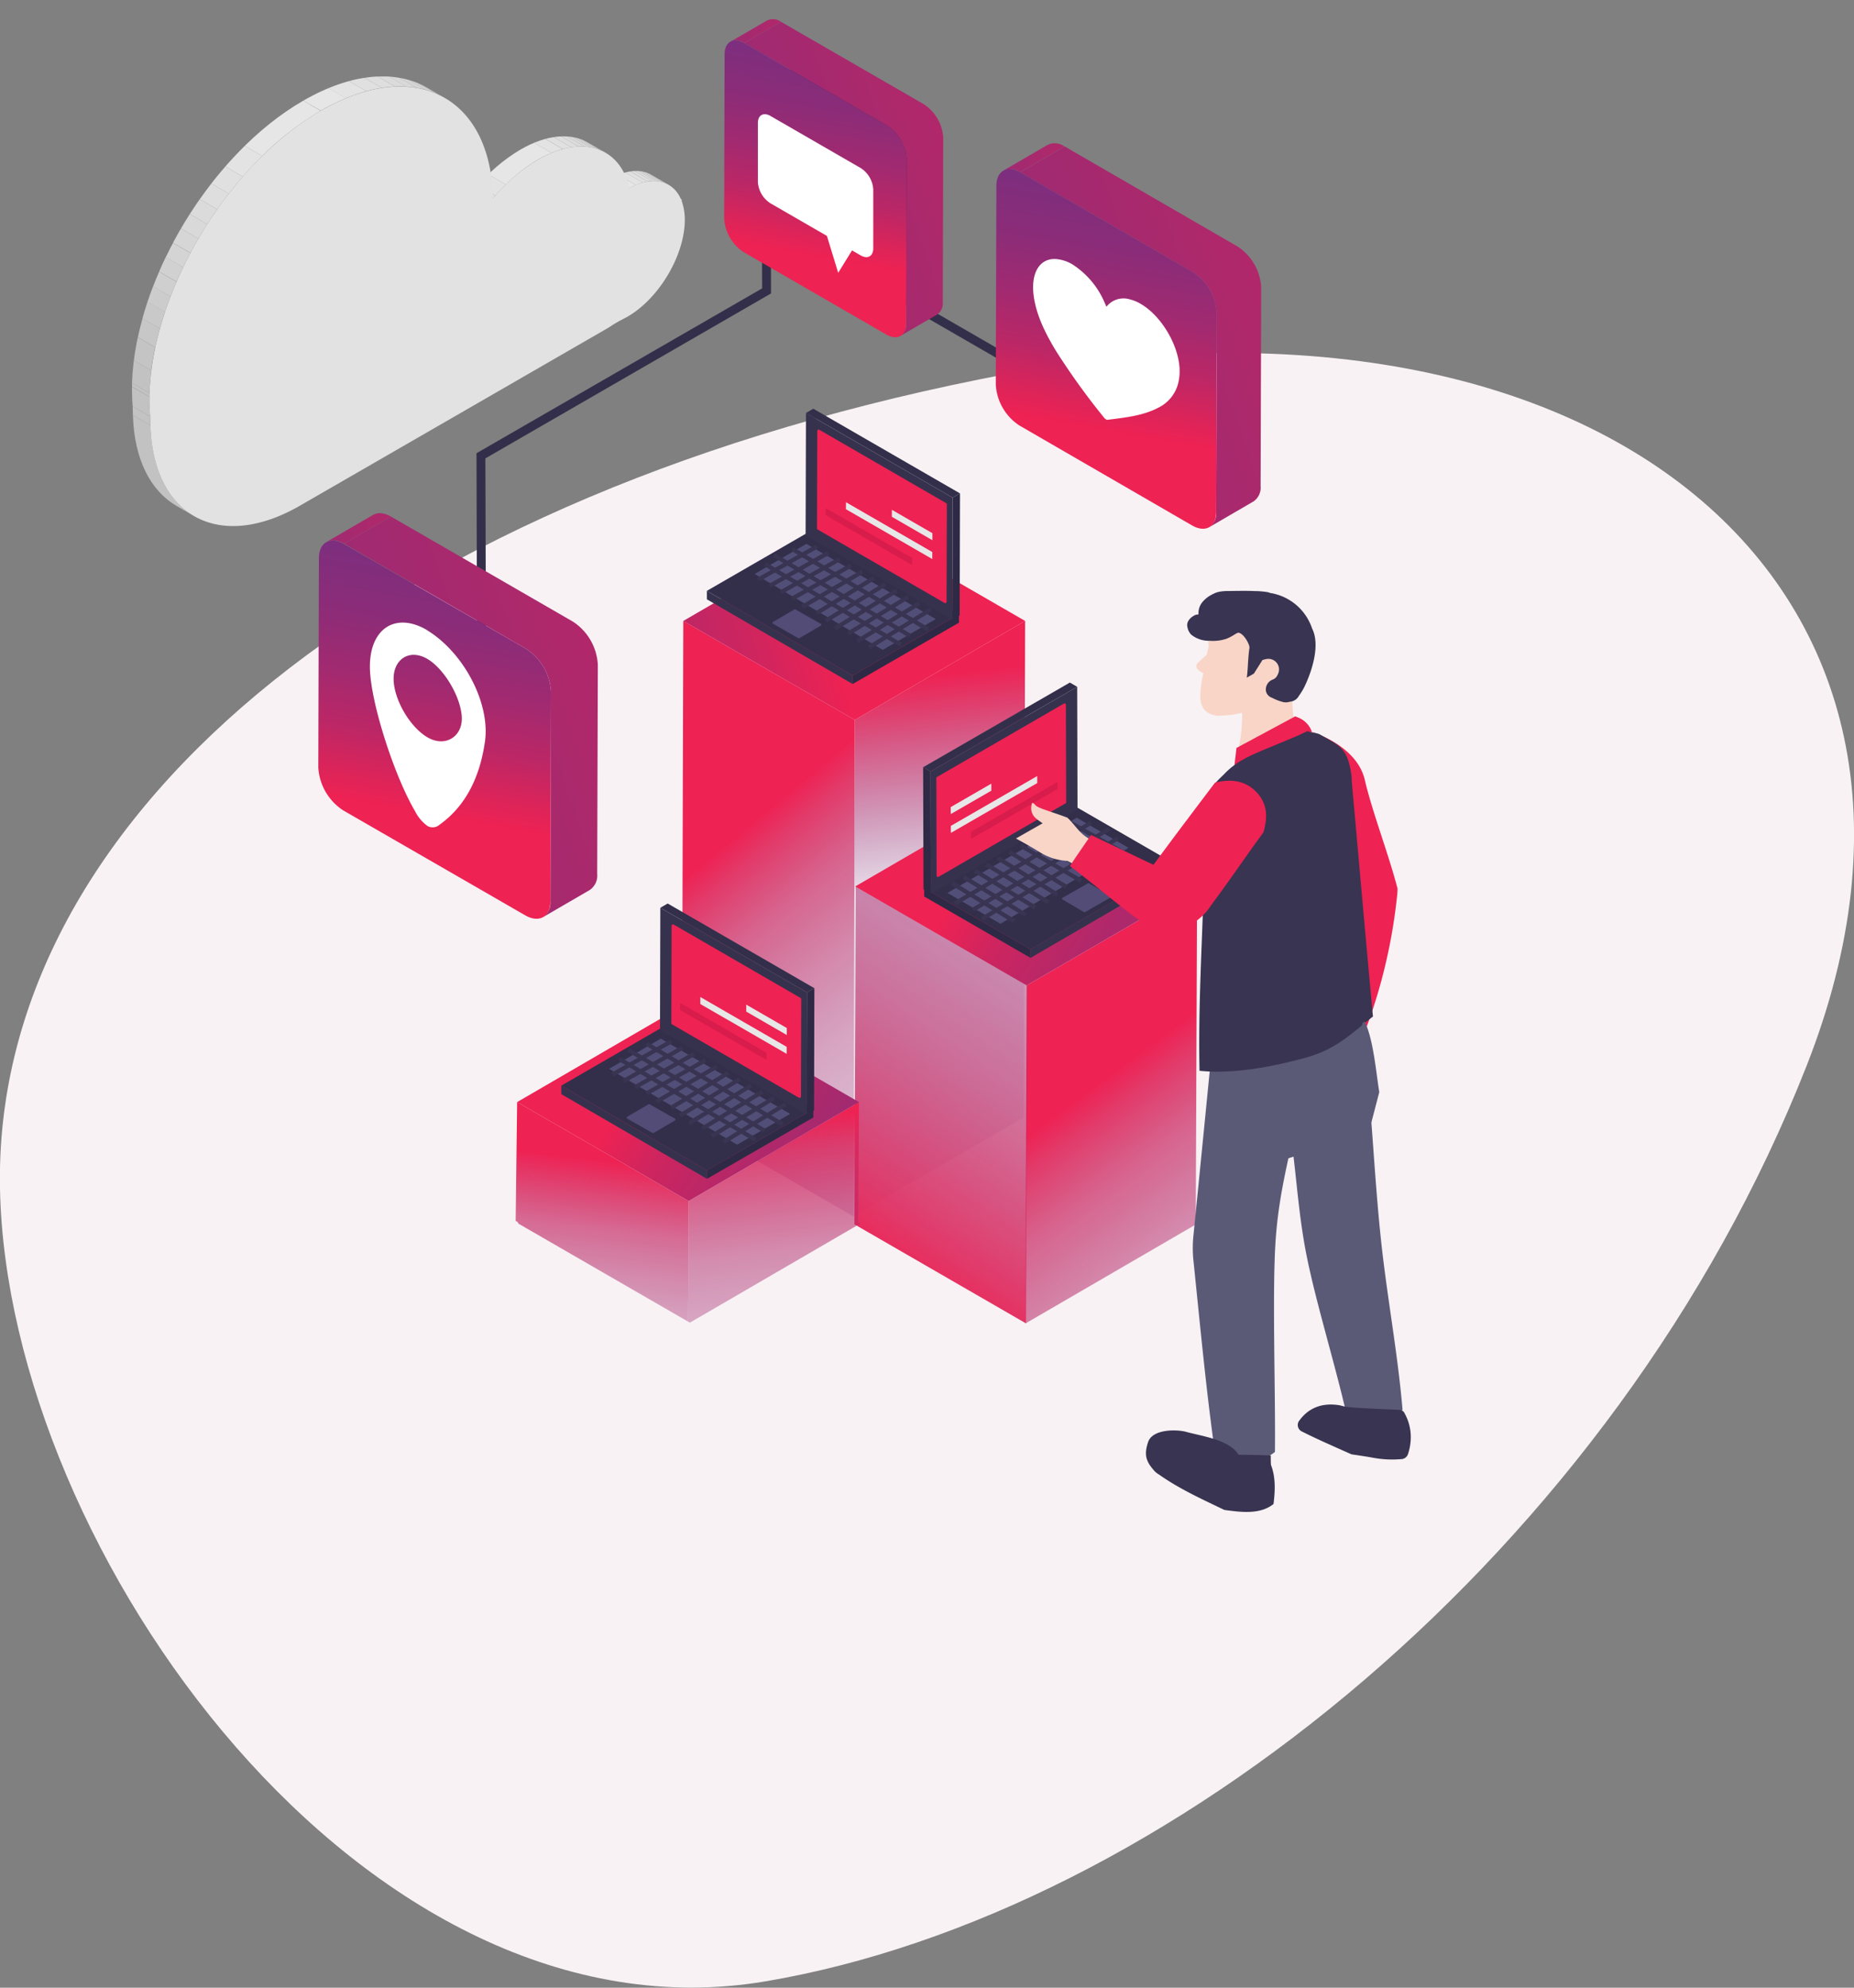 <svg xmlns="http://www.w3.org/2000/svg" xmlns:xlink="http://www.w3.org/1999/xlink" viewBox="0 0 443.73 475.79"><rect x="0" y="0" width="443.73" height="475.79" fill="#808080" stroke="none"/><defs><style>.cls-1,.cls-22{fill:none;}.cls-2{isolation:isolate;}.cls-3{fill:#f8f2f4;}.cls-4{fill:url(#linear-gradient);}.cls-5{fill:url(#linear-gradient-2);}.cls-6{fill:url(#linear-gradient-3);}.cls-12,.cls-7{mix-blend-mode:screen;}.cls-11,.cls-14,.cls-8,.cls-9{mix-blend-mode:hard-light;}.cls-8{fill:url(#linear-gradient-4);}.cls-9{fill:url(#linear-gradient-5);}.cls-10{fill:url(#linear-gradient-6);}.cls-11{fill:url(#linear-gradient-7);}.cls-12{fill:url(#linear-gradient-8);}.cls-13{fill:url(#linear-gradient-9);}.cls-15{fill:url(#linear-gradient-10);}.cls-16{fill:#36324e;}.cls-17{fill:#2e2a45;}.cls-18{fill:#332f4a;}.cls-19{fill:#514e78;}.cls-20{fill:#524c76;}.cls-21{fill:#ee2253;}.cls-22{stroke:#383451;stroke-miterlimit:10;}.cls-23{fill:#e7e7e7;}.cls-24{fill:#d81c4b;}.cls-25{clip-path:url(#clip-path);}.cls-26{clip-path:url(#clip-path-2);}.cls-27{fill:#e6e6e6;}.cls-28{fill:#e3e3e3;}.cls-29{fill:#e0e0e0;}.cls-30{fill:#dedede;}.cls-31{fill:#dbdbdb;}.cls-32{fill:#d9d9d9;}.cls-33{fill:#d6d6d6;}.cls-34{fill:#d4d4d4;}.cls-35{fill:#d1d1d1;}.cls-36{fill:#cfcfcf;}.cls-37{clip-path:url(#clip-path-3);}.cls-38{clip-path:url(#clip-path-4);}.cls-39{fill:#c2c2c2;}.cls-40{fill:#c3c3c3;}.cls-41{clip-path:url(#clip-path-5);}.cls-42{clip-path:url(#clip-path-6);}.cls-43{fill:#e2e2e2;}.cls-44{clip-path:url(#clip-path-7);}.cls-45{fill:#c4c4c4;}.cls-46{fill:#c7c7c7;}.cls-47{fill:#c9c9c9;}.cls-48{fill:#ccc;}.cls-49{clip-path:url(#clip-path-8);}.cls-50{fill:url(#linear-gradient-11);}.cls-51{fill:url(#linear-gradient-12);}.cls-52{fill:url(#linear-gradient-13);}.cls-53{fill:#fff;}.cls-54{fill:url(#linear-gradient-14);}.cls-55{fill:url(#linear-gradient-15);}.cls-56{fill:url(#linear-gradient-16);}.cls-57{fill:url(#linear-gradient-17);}.cls-58{fill:url(#linear-gradient-18);}.cls-59{fill:url(#linear-gradient-19);}.cls-60{fill:#5a5a77;}.cls-61{fill:#383451;}.cls-62{fill:#f8d5c7;}</style><linearGradient id="linear-gradient" x1="218.47" y1="161.64" x2="223.98" y2="212.33" gradientUnits="userSpaceOnUse"><stop offset="0.01" stop-color="#ee2253"/><stop offset="0.18" stop-color="#db245a" stop-opacity="0.86"/><stop offset="0.57" stop-color="#ab296c" stop-opacity="0.51"/><stop offset="1" stop-color="#722f82" stop-opacity="0.1"/></linearGradient><linearGradient id="linear-gradient-2" x1="124.16" y1="148.1" x2="336.83" y2="403.74" gradientUnits="userSpaceOnUse"><stop offset="0.22" stop-color="#ee2253"/><stop offset="0.24" stop-color="#e02358" stop-opacity="0.89"/><stop offset="0.28" stop-color="#c92661" stop-opacity="0.7"/><stop offset="0.33" stop-color="#b42869" stop-opacity="0.53"/><stop offset="0.38" stop-color="#a22a70" stop-opacity="0.39"/><stop offset="0.44" stop-color="#932c75" stop-opacity="0.27"/><stop offset="0.5" stop-color="#872d7a" stop-opacity="0.17"/><stop offset="0.57" stop-color="#7e2e7e" stop-opacity="0.09"/><stop offset="0.65" stop-color="#772e80" stop-opacity="0.04"/><stop offset="0.76" stop-color="#732f82" stop-opacity="0.01"/><stop offset="1" stop-color="#722f82" stop-opacity="0"/></linearGradient><linearGradient id="linear-gradient-3" x1="275.27" y1="126.8" x2="-76.8" y2="235.34" gradientUnits="userSpaceOnUse"><stop offset="0.22" stop-color="#ee2253"/><stop offset="0.27" stop-color="#ce255f"/><stop offset="0.34" stop-color="#b2286a"/><stop offset="0.41" stop-color="#9a2b73"/><stop offset="0.49" stop-color="#882d7a"/><stop offset="0.59" stop-color="#7b2e7e"/><stop offset="0.72" stop-color="#742f81"/><stop offset="1" stop-color="#722f82"/></linearGradient><linearGradient id="linear-gradient-4" x1="216.82" y1="197.95" x2="423.74" y2="478.19" gradientUnits="userSpaceOnUse"><stop offset="0.22" stop-color="#ee2253"/><stop offset="0.24" stop-color="#e02358" stop-opacity="0.89"/><stop offset="0.28" stop-color="#c92661" stop-opacity="0.7"/><stop offset="0.33" stop-color="#b42869" stop-opacity="0.53"/><stop offset="0.38" stop-color="#a22a70" stop-opacity="0.39"/><stop offset="0.44" stop-color="#932c75" stop-opacity="0.27"/><stop offset="0.5" stop-color="#872d7a" stop-opacity="0.17"/><stop offset="0.56" stop-color="#7e2e7e" stop-opacity="0.09"/><stop offset="0.65" stop-color="#772e80" stop-opacity="0.04"/><stop offset="0.75" stop-color="#732f82" stop-opacity="0.01"/><stop offset="0.99" stop-color="#722f82" stop-opacity="0"/></linearGradient><linearGradient id="linear-gradient-5" x1="138.9" y1="389.7" x2="304.72" y2="148.99" gradientUnits="userSpaceOnUse"><stop offset="0.38" stop-color="#ee2253"/><stop offset="0.44" stop-color="#da245b" stop-opacity="0.86"/><stop offset="0.55" stop-color="#bb2766" stop-opacity="0.63"/><stop offset="0.66" stop-color="#a12a70" stop-opacity="0.44"/><stop offset="0.76" stop-color="#8c2c78" stop-opacity="0.29"/><stop offset="0.85" stop-color="#7e2e7d" stop-opacity="0.19"/><stop offset="0.94" stop-color="#752f81" stop-opacity="0.12"/><stop offset="1" stop-color="#722f82" stop-opacity="0.1"/></linearGradient><linearGradient id="linear-gradient-6" x1="183.69" y1="172.72" x2="416.2" y2="320.93" xlink:href="#linear-gradient-3"/><linearGradient id="linear-gradient-7" x1="165.71" y1="131.2" x2="213.64" y2="523.76" gradientUnits="userSpaceOnUse"><stop offset="0.35" stop-color="#ee2253"/><stop offset="0.37" stop-color="#d9245b" stop-opacity="0.83"/><stop offset="0.4" stop-color="#c42663" stop-opacity="0.66"/><stop offset="0.43" stop-color="#b0286a" stop-opacity="0.5"/><stop offset="0.47" stop-color="#9f2a71" stop-opacity="0.36"/><stop offset="0.51" stop-color="#912c76" stop-opacity="0.25"/><stop offset="0.55" stop-color="#852d7b" stop-opacity="0.16"/><stop offset="0.6" stop-color="#7d2e7e" stop-opacity="0.09"/><stop offset="0.67" stop-color="#772f80" stop-opacity="0.04"/><stop offset="0.75" stop-color="#732f82" stop-opacity="0.01"/><stop offset="1" stop-color="#722f82" stop-opacity="0"/></linearGradient><linearGradient id="linear-gradient-8" x1="151.86" y1="222.49" x2="120.45" y2="499.35" gradientUnits="userSpaceOnUse"><stop offset="0.2" stop-color="#ee2253"/><stop offset="0.23" stop-color="#d9245b" stop-opacity="0.83"/><stop offset="0.26" stop-color="#c42663" stop-opacity="0.66"/><stop offset="0.3" stop-color="#b0286a" stop-opacity="0.5"/><stop offset="0.34" stop-color="#9f2a71" stop-opacity="0.36"/><stop offset="0.39" stop-color="#912c76" stop-opacity="0.25"/><stop offset="0.45" stop-color="#852d7b" stop-opacity="0.16"/><stop offset="0.51" stop-color="#7d2e7e" stop-opacity="0.09"/><stop offset="0.59" stop-color="#772f80" stop-opacity="0.04"/><stop offset="0.7" stop-color="#732f82" stop-opacity="0.01"/><stop offset="1" stop-color="#722f82" stop-opacity="0"/></linearGradient><linearGradient id="linear-gradient-9" x1="102.76" y1="224.33" x2="335.27" y2="372.54" xlink:href="#linear-gradient-3"/><linearGradient id="linear-gradient-10" x1="205" y1="292.62" x2="206.92" y2="293.85" xlink:href="#linear-gradient-3"/><clipPath id="clip-path"><polygon class="cls-1" points="114.31 204.89 113.95 77.77 184.44 37.07 184.8 164.19 114.31 204.89"/></clipPath><clipPath id="clip-path-2"><path class="cls-1" d="M155.88,41.84l4.18,2.42c-2.39-1.38-5.71-1.24-9.4.74l-4.18-2.43C150.17,40.59,153.49,40.45,155.88,41.84Z"/></clipPath><clipPath id="clip-path-3"><path class="cls-1" d="M140.77,34.13,145,36.56c-4.09-2.37-9.84-2-16.19,1.66A41.44,41.44,0,0,0,118,47.48l-4.18-2.42a41.23,41.23,0,0,1,10.75-9.26C130.94,32.12,136.68,31.76,140.77,34.13Z"/></clipPath><clipPath id="clip-path-4"><path class="cls-1" d="M46.41,123.51l-4.18-2.43c-6.17-3.59-10.1-11.06-10.42-21.7L36,101.81C36.31,112.45,40.23,119.92,46.41,123.51Z"/></clipPath><clipPath id="clip-path-5"><path class="cls-1" d="M102.32,21l4.18,2.43c-7.51-4.36-18-3.69-29.73,3.05L72.6,24.09C84.27,17.35,94.81,16.68,102.32,21Z"/></clipPath><clipPath id="clip-path-6"><path class="cls-1" d="M35.93,99.72l-4.18-2.43c-.09-1.2-.15-2.42-.16-3.7,0-.34,0-.69,0-1L35.79,95c0,.35,0,.7,0,1C35.77,97.3,35.84,98.52,35.93,99.72Z"/></clipPath><clipPath id="clip-path-7"><path class="cls-1" d="M35.77,94.11l-4.18-2.43c.87-24.92,18.86-54.8,41-67.59l4.17,2.43C54.63,39.31,36.64,69.18,35.77,94.11Z"/></clipPath><clipPath id="clip-path-8"><polygon class="cls-1" points="189.18 57.22 189.29 16.58 262.42 58.8 262.31 99.44 189.18 57.22"/></clipPath><linearGradient id="linear-gradient-11" x1="260.06" y1="-20.09" x2="61.94" y2="49.15" gradientUnits="userSpaceOnUse"><stop offset="0.2" stop-color="#ee2253"/><stop offset="0.25" stop-color="#db245a"/><stop offset="0.33" stop-color="#bb2766"/><stop offset="0.43" stop-color="#a02a71"/><stop offset="0.53" stop-color="#8c2c78"/><stop offset="0.64" stop-color="#7d2e7e"/><stop offset="0.78" stop-color="#752f81"/><stop offset="1" stop-color="#722f82"/></linearGradient><linearGradient id="linear-gradient-12" x1="439.12" y1="-40.33" x2="-137.33" y2="161.13" xlink:href="#linear-gradient-11"/><linearGradient id="linear-gradient-13" x1="188.56" y1="81.74" x2="207.4" y2="-22.84" xlink:href="#linear-gradient-11"/><linearGradient id="linear-gradient-14" x1="343.41" y1="4.39" x2="103.38" y2="88.28" xlink:href="#linear-gradient-11"/><linearGradient id="linear-gradient-15" x1="560.34" y1="-20.13" x2="-138.04" y2="223.94" xlink:href="#linear-gradient-11"/><linearGradient id="linear-gradient-16" x1="256.78" y1="127.76" x2="279.61" y2="1.06" xlink:href="#linear-gradient-11"/><linearGradient id="linear-gradient-17" x1="186.82" y1="91.37" x2="-65.8" y2="179.66" xlink:href="#linear-gradient-11"/><linearGradient id="linear-gradient-18" x1="415.13" y1="65.56" x2="-319.88" y2="322.44" xlink:href="#linear-gradient-11"/><linearGradient id="linear-gradient-19" x1="95.65" y1="221.21" x2="119.68" y2="87.87" xlink:href="#linear-gradient-11"/></defs><g class="cls-2"><g id="Layer_11" data-name="Layer 11"><path class="cls-3" d="M432.33,255.26c-45.62,115.8-153.44,202.8-249.09,219S1.76,371.56,0,284.6,87.48,120.46,234.47,90.8,478,139.47,432.33,255.26Z"/><g class="cls-2"><polygon class="cls-4" points="245.35 148.63 245.02 267.46 204.25 291.16 204.58 172.33 245.35 148.63"/><polygon class="cls-5" points="204.58 172.33 204.25 291.16 163.2 267.46 163.54 148.63 204.58 172.33"/><polygon class="cls-6" points="245.35 148.63 204.58 172.33 163.54 148.63 204.31 124.94 245.35 148.63"/></g><g class="cls-2"><g class="cls-7"><polygon class="cls-8" points="286.51 212.18 286.18 293.11 245.4 316.81 245.74 235.88 286.51 212.18"/></g><g class="cls-7"><polygon class="cls-9" points="245.88 235.83 245.54 316.76 204.5 293.06 204.83 212.13 245.88 235.83"/></g><polygon class="cls-10" points="286.51 212.18 245.74 235.88 204.69 212.18 245.47 188.49 286.51 212.18"/></g><g class="cls-2"><g class="cls-7"><polygon class="cls-11" points="205.59 263.8 205.39 292.6 205.39 293.18 165.12 316.59 164.62 316.31 164.76 307.14 164.82 287.49 205.59 263.8"/></g><polygon class="cls-12" points="164.82 287.49 164.76 307.14 164.62 316.31 124.07 292.89 123.92 292.53 123.42 292.24 123.77 263.8 164.82 287.49"/><polygon class="cls-13" points="205.59 263.8 164.82 287.49 123.77 263.8 164.53 240.1 205.59 263.8"/></g><g class="cls-14"><g class="cls-2"><polygon class="cls-15" points="205.89 292.89 205.39 293.18 205.39 292.6 205.89 292.89"/></g></g><g class="cls-2"><polygon class="cls-16" points="281.53 206.98 281.52 209.01 246.64 229.28 246.64 227.25 281.53 206.98"/><polygon class="cls-17" points="246.64 227.25 246.64 229.28 221.19 214.59 221.19 212.56 246.64 227.25"/><polygon class="cls-18" points="281.53 206.98 246.64 227.25 221.19 212.56 256.08 192.29 281.53 206.98"/></g><g class="cls-2"><polygon class="cls-19" points="270.08 202.94 239.44 221.12 226.75 213.73 257.71 195.74 270.08 202.94"/></g><g class="cls-2"><path class="cls-20" d="M265.75,214.86l-6.06,3.46a.28.28,0,0,1-.25,0l-5.13-3a.25.25,0,0,1,0-.43l6.07-3.45a.28.28,0,0,1,.25,0l5.12,3A.25.25,0,0,1,265.75,214.86Z"/></g><g class="cls-2"><polygon class="cls-17" points="222.78 213.91 221.03 212.89 220.94 183.65 222.7 184.67 222.78 213.91"/><polygon class="cls-18" points="222.7 184.67 220.94 183.65 256.06 163.38 257.81 164.4 222.7 184.67"/><polygon class="cls-16" points="257.81 164.4 257.89 193.64 222.78 213.91 222.7 184.67 257.81 164.4"/></g><g class="cls-2"><path class="cls-21" d="M255.11,168.71l.07,23.31a.31.31,0,0,1-.17.28l-30.36,17.57a.33.33,0,0,1-.49-.29l-.07-23.3a.32.32,0,0,1,.17-.29l30.36-17.57A.33.33,0,0,1,255.11,168.71Z"/></g><line class="cls-22" x1="227.89" y1="211.42" x2="242.75" y2="220.53"/><line class="cls-22" x1="230.62" y1="209.91" x2="245.5" y2="219.04"/><line class="cls-22" x1="233.35" y1="208.41" x2="247.71" y2="217.21"/><line class="cls-22" x1="236.08" y1="206.91" x2="250.92" y2="216.01"/><line class="cls-22" x1="238.82" y1="205.4" x2="253.09" y2="214.15"/><line class="cls-22" x1="241.55" y1="203.9" x2="255.21" y2="212.28"/><line class="cls-22" x1="244.28" y1="202.4" x2="258.73" y2="210.83"/><line class="cls-22" x1="247.01" y1="200.89" x2="261.1" y2="208.84"/><line class="cls-22" x1="249.75" y1="199.39" x2="263.83" y2="207.34"/><line class="cls-22" x1="252.48" y1="197.89" x2="266.56" y2="205.83"/><line class="cls-22" x1="255.21" y1="196.38" x2="269.29" y2="204.33"/><line class="cls-22" x1="228.55" y1="216.27" x2="261.1" y2="196.95"/><line class="cls-22" x1="232.9" y1="217.74" x2="265.45" y2="198.43"/><line class="cls-22" x1="235.08" y1="219.91" x2="267.63" y2="200.6"/><polygon class="cls-23" points="248.24 185.76 248.25 187.44 242.87 190.54 240.8 191.74 227.58 199.37 227.57 197.69 248.24 185.76"/><polygon class="cls-24" points="253.08 187.19 253.09 188.87 247.71 191.97 245.64 193.16 232.42 200.8 232.41 199.12 253.08 187.19"/><polygon class="cls-23" points="237.25 187.58 237.26 189.26 227.55 194.86 227.54 193.19 237.25 187.58"/><g class="cls-2"><polygon class="cls-16" points="134.33 259.87 134.34 261.9 169.22 282.17 169.22 280.14 134.33 259.87"/><polygon class="cls-17" points="169.22 280.14 169.22 282.17 194.67 267.48 194.66 265.45 169.22 280.14"/><polygon class="cls-18" points="134.33 259.87 169.22 280.14 194.66 265.45 159.78 245.17 134.33 259.87"/></g><g class="cls-2"><polygon class="cls-19" points="145.78 255.83 176.42 274 189.11 266.62 158.15 248.62 145.78 255.83"/></g><g class="cls-2"><path class="cls-20" d="M150.1,267.75l6.07,3.45a.23.23,0,0,0,.25,0l5.12-3a.25.25,0,0,0,0-.44l-6.08-3.44a.23.23,0,0,0-.25,0l-5.11,3A.26.26,0,0,0,150.1,267.75Z"/></g><g class="cls-2"><polygon class="cls-17" points="193.07 266.8 194.83 265.78 194.91 236.54 193.16 237.56 193.07 266.8"/><polygon class="cls-18" points="193.16 237.56 194.91 236.54 159.8 216.27 158.04 217.29 193.16 237.56"/><polygon class="cls-16" points="158.04 217.29 157.96 246.53 193.07 266.8 193.16 237.56 158.04 217.29"/></g><g class="cls-2"><path class="cls-21" d="M160.74,221.6l-.06,23.3a.34.34,0,0,0,.16.29l30.36,17.56a.33.33,0,0,0,.5-.28l.07-23.31a.34.34,0,0,0-.17-.29l-30.36-17.56A.33.33,0,0,0,160.74,221.6Z"/></g><line class="cls-22" x1="187.97" y1="264.3" x2="173.11" y2="273.42"/><line class="cls-22" x1="185.24" y1="262.8" x2="170.36" y2="271.92"/><line class="cls-22" x1="182.51" y1="261.3" x2="168.15" y2="270.1"/><line class="cls-22" x1="179.77" y1="259.79" x2="164.93" y2="268.89"/><line class="cls-22" x1="177.04" y1="258.29" x2="162.77" y2="267.04"/><line class="cls-22" x1="174.31" y1="256.79" x2="160.65" y2="265.16"/><line class="cls-22" x1="171.58" y1="255.28" x2="157.12" y2="263.71"/><line class="cls-22" x1="168.84" y1="253.78" x2="154.76" y2="261.72"/><line class="cls-22" x1="166.11" y1="252.27" x2="152.03" y2="260.22"/><line class="cls-22" x1="163.38" y1="250.77" x2="149.3" y2="258.72"/><line class="cls-22" x1="160.65" y1="249.27" x2="146.56" y2="257.21"/><line class="cls-22" x1="187.31" y1="269.15" x2="154.76" y2="249.84"/><line class="cls-22" x1="182.96" y1="270.63" x2="150.41" y2="251.32"/><line class="cls-22" x1="180.78" y1="272.8" x2="148.23" y2="253.48"/><polygon class="cls-23" points="167.62 238.65 167.61 240.33 172.98 243.43 175.06 244.62 188.28 252.26 188.28 250.58 167.62 238.65"/><polygon class="cls-24" points="162.78 240.07 162.77 241.75 168.14 244.85 170.22 246.05 183.44 253.69 183.44 252.01 162.78 240.07"/><polygon class="cls-23" points="178.6 240.47 178.6 242.14 188.31 247.75 188.31 246.07 178.6 240.47"/><g class="cls-2"><polygon class="cls-16" points="169.18 141.43 169.19 143.46 204.07 163.73 204.07 161.7 169.18 141.43"/><polygon class="cls-17" points="204.07 161.7 204.07 163.73 229.52 149.04 229.51 147.01 204.07 161.7"/><polygon class="cls-18" points="169.18 141.43 204.07 161.7 229.51 147.01 194.63 126.73 169.18 141.43"/></g><g class="cls-2"><polygon class="cls-19" points="180.63 137.39 211.27 155.56 223.96 148.18 193 130.18 180.63 137.39"/></g><g class="cls-2"><path class="cls-20" d="M185,149.31l6.07,3.45a.23.23,0,0,0,.25,0l5.12-3a.25.25,0,0,0,0-.44l-6.07-3.44a.23.23,0,0,0-.25,0l-5.12,3A.26.26,0,0,0,185,149.31Z"/></g><g class="cls-2"><polygon class="cls-17" points="227.93 148.36 229.68 147.34 229.76 118.1 228.01 119.12 227.93 148.36"/><polygon class="cls-18" points="228.01 119.12 229.76 118.1 194.65 97.83 192.9 98.85 228.01 119.12"/><polygon class="cls-16" points="192.9 98.85 192.81 128.09 227.93 148.36 228.01 119.12 192.9 98.85"/></g><g class="cls-2"><path class="cls-21" d="M195.6,103.16l-.07,23.3a.34.34,0,0,0,.16.29l30.37,17.57a.33.33,0,0,0,.49-.29l.07-23.31a.32.32,0,0,0-.17-.29l-30.36-17.56A.33.33,0,0,0,195.6,103.16Z"/></g><line class="cls-22" x1="222.82" y1="145.86" x2="207.96" y2="154.98"/><line class="cls-22" x1="220.09" y1="144.36" x2="205.21" y2="153.48"/><line class="cls-22" x1="217.36" y1="142.86" x2="203" y2="151.66"/><line class="cls-22" x1="214.63" y1="141.35" x2="199.79" y2="150.45"/><line class="cls-22" x1="211.89" y1="139.85" x2="197.62" y2="148.6"/><line class="cls-22" x1="209.16" y1="138.35" x2="195.5" y2="146.72"/><line class="cls-22" x1="206.43" y1="136.84" x2="191.97" y2="145.27"/><line class="cls-22" x1="203.7" y1="135.34" x2="189.61" y2="143.28"/><line class="cls-22" x1="200.96" y1="133.83" x2="186.88" y2="141.78"/><line class="cls-22" x1="198.23" y1="132.33" x2="184.15" y2="140.28"/><line class="cls-22" x1="195.5" y1="130.83" x2="181.42" y2="138.77"/><line class="cls-22" x1="222.16" y1="150.71" x2="189.61" y2="131.4"/><line class="cls-22" x1="217.81" y1="152.19" x2="185.26" y2="132.88"/><line class="cls-22" x1="215.63" y1="154.36" x2="183.08" y2="135.04"/><polygon class="cls-23" points="202.47 120.21 202.46 121.89 207.84 124.99 209.91 126.18 223.13 133.82 223.14 132.14 202.47 120.21"/><polygon class="cls-24" points="197.63 121.63 197.62 123.31 203 126.42 205.07 127.61 218.29 135.25 218.3 133.57 197.63 121.63"/><polygon class="cls-23" points="213.46 122.03 213.45 123.7 223.16 129.31 223.16 127.63 213.46 122.03"/><g class="cls-2"><g class="cls-25"><polyline class="cls-18" points="184.44 37.07 182.31 38.3 182.4 69.03 114.04 108.49 114.31 204.89 116.44 203.67 116.17 109.72 184.54 70.24 184.44 37.07"/></g></g><g class="cls-2"><g class="cls-2"><g class="cls-26"><g class="cls-2"><path class="cls-27" d="M150.66,45l-4.18-2.43c.51-.27,1-.51,1.5-.71l4.18,2.43c-.49.2-1,.44-1.5.71"/><path class="cls-28" d="M152.16,44.29,148,41.86a14.71,14.71,0,0,1,1.65-.57l4.18,2.43a14.71,14.71,0,0,0-1.65.57"/><path class="cls-29" d="M153.81,43.72l-4.18-2.43a11.77,11.77,0,0,1,1.23-.26L155,43.46a11.77,11.77,0,0,0-1.23.26"/><path class="cls-30" d="M155,43.46,150.86,41a9.37,9.37,0,0,1,1-.1l4.18,2.43a9.37,9.37,0,0,0-1,.1"/><path class="cls-31" d="M156.08,43.36l-4.18-2.43a6.87,6.87,0,0,1,.91,0L157,43.36c-.3,0-.6,0-.91,0"/><path class="cls-32" d="M157,43.36l-4.18-2.42a7.27,7.27,0,0,1,.83.09l4.18,2.43a7.53,7.53,0,0,0-.83-.1"/><path class="cls-33" d="M157.82,43.46,153.64,41c.26,0,.52.11.77.18l4.18,2.43c-.25-.07-.51-.13-.77-.18"/><path class="cls-34" d="M158.59,43.64l-4.18-2.43a7.61,7.61,0,0,1,.72.25l4.18,2.43a6.84,6.84,0,0,0-.72-.25"/><path class="cls-35" d="M159.31,43.89l-4.18-2.43c.23.1.46.21.68.33L160,44.22c-.22-.12-.45-.23-.68-.33"/><path class="cls-36" d="M160,44.22l-4.18-2.43.07.05,4.18,2.42-.07,0"/></g></g></g><g class="cls-2"><g class="cls-37"><g class="cls-2"><path class="cls-29" d="M118,47.48l-4.18-2.42c.19-.23.38-.45.58-.67l4.18,2.43-.58.66"/><path class="cls-28" d="M118.59,46.82l-4.18-2.43c.8-.92,1.63-1.81,2.48-2.65l4.18,2.43c-.85.84-1.68,1.72-2.48,2.65"/><path class="cls-27" d="M121.07,44.17l-4.18-2.43a38.32,38.32,0,0,1,7.69-5.94,26.28,26.28,0,0,1,3.28-1.63L132,36.6a26.88,26.88,0,0,0-3.28,1.62,38.74,38.74,0,0,0-7.69,6"/><path class="cls-28" d="M132,36.6l-4.18-2.43a20.78,20.78,0,0,1,2.68-.92l4.18,2.42a21.92,21.92,0,0,0-2.68.93"/><path class="cls-29" d="M134.72,35.67l-4.18-2.42a17.69,17.69,0,0,1,2-.43l4.18,2.43a19.48,19.48,0,0,0-2,.42"/><path class="cls-30" d="M136.73,35.25l-4.18-2.43a14.6,14.6,0,0,1,1.7-.17l4.18,2.43a14.39,14.39,0,0,0-1.7.17"/><path class="cls-31" d="M138.43,35.08l-4.18-2.43a12.48,12.48,0,0,1,1.5,0l4.18,2.43a12.48,12.48,0,0,0-1.5,0"/><path class="cls-32" d="M139.93,35.09l-4.18-2.43a12.31,12.31,0,0,1,1.36.16l4.18,2.43a12.31,12.31,0,0,0-1.36-.16"/><path class="cls-33" d="M141.29,35.25l-4.18-2.43a9.9,9.9,0,0,1,1.25.29l4.18,2.43a10.32,10.32,0,0,0-1.25-.29"/><path class="cls-34" d="M142.54,35.54l-4.18-2.43a10.93,10.93,0,0,1,1.18.41L143.72,36a9.12,9.12,0,0,0-1.18-.41"/><path class="cls-35" d="M143.72,36l-4.18-2.43a9.54,9.54,0,0,1,1.11.55l4.18,2.42a11.37,11.37,0,0,0-1.11-.54"/><path class="cls-36" d="M144.83,36.49l-4.18-2.42.12.06L145,36.56l-.12-.07"/></g></g></g><g class="cls-2"><g class="cls-38"><g class="cls-2"><path class="cls-39" d="M46.41,123.51l-4.18-2.43c-6.17-3.59-10.1-11.06-10.42-21.7L36,101.81c.32,10.64,4.24,18.11,10.42,21.7"/></g></g></g><polygon class="cls-40" points="35.99 101.81 31.81 99.38 31.75 97.29 35.93 99.72 35.99 101.81"/><g class="cls-2"><g class="cls-41"><g class="cls-2"><path class="cls-27" d="M76.77,26.52,72.6,24.09a51.72,51.72,0,0,1,6-3l4.18,2.43a51.83,51.83,0,0,0-6,3"/><path class="cls-28" d="M82.75,23.55l-4.18-2.43a40.81,40.81,0,0,1,4.94-1.7l4.18,2.43a40.81,40.81,0,0,0-4.94,1.7"/><path class="cls-29" d="M87.69,21.85l-4.18-2.43a32.85,32.85,0,0,1,3.71-.79l4.18,2.42a35.3,35.3,0,0,0-3.71.8"/><path class="cls-30" d="M91.4,21.05l-4.18-2.42a28.89,28.89,0,0,1,3.13-.32l4.18,2.43c-1,.05-2.06.15-3.13.31"/><path class="cls-31" d="M94.53,20.74l-4.18-2.43c.93,0,1.85,0,2.75,0l4.18,2.43c-.9-.05-1.82-.06-2.75,0"/><path class="cls-32" d="M97.28,20.76,93.1,18.33c.85.06,1.68.16,2.5.3l4.17,2.43a22.29,22.29,0,0,0-2.49-.3"/><path class="cls-33" d="M99.77,21.06,95.6,18.63a19.68,19.68,0,0,1,2.3.53l4.18,2.43a19.39,19.39,0,0,0-2.31-.53"/><path class="cls-34" d="M102.08,21.59,97.9,19.16a19.71,19.71,0,0,1,2.16.76l4.18,2.43a19.71,19.71,0,0,0-2.16-.76"/><path class="cls-35" d="M104.24,22.35l-4.18-2.43a18.5,18.5,0,0,1,2,1l4.17,2.43a18.35,18.35,0,0,0-2-1"/><path class="cls-36" d="M106.28,23.35l-4.17-2.43.21.12,4.18,2.43-.22-.12"/></g></g></g><g class="cls-2"><g class="cls-42"><g class="cls-2"><path class="cls-39" d="M35.93,99.72l-4.18-2.43c-.09-1.2-.15-2.42-.16-3.7,0-.34,0-.69,0-1L35.79,95c0,.35,0,.7,0,1,0,1.28.07,2.5.16,3.7"/></g></g></g><polygon class="cls-40" points="35.79 94.98 31.61 92.55 31.59 91.68 35.77 94.11 35.79 94.98"/><path class="cls-43" d="M76.77,26.52C99.18,13.59,117.44,23,118,47.48a41.44,41.44,0,0,1,10.75-9.26c10.66-6.15,19.61-3,21.9,6.78,5.57-3,10.29-1.8,12.26,2.54a.62.62,0,0,1,.25.6,13.26,13.26,0,0,1,.74,4.46c0,8.42-6.09,18.79-13.67,23.17l-.8.44c-.57.28-1.15.59-1.72.92s-1,.59-1.47.91c-.33.22-.67.42-1,.62L71.86,121C52.53,132.18,36.65,123.67,36,101.81l-.06-2.09c-.09-1.2-.16-2.42-.16-3.7,0-.34,0-.69,0-1l0-.87C36.64,69.18,54.63,39.31,76.77,26.52Z"/><g class="cls-2"><g class="cls-44"><g class="cls-2"><path class="cls-39" d="M35.77,94.11l-4.18-2.43c.06-1.78.21-3.59.44-5.42l4.18,2.43c-.23,1.82-.38,3.63-.44,5.42"/><path class="cls-45" d="M36.21,88.69,32,86.26c.24-1.83.56-3.69.95-5.55l4.18,2.43c-.4,1.86-.71,3.71-.95,5.55"/><path class="cls-46" d="M37.16,83.14,33,80.71c.32-1.49.69-3,1.11-4.49l4.17,2.43c-.41,1.5-.78,3-1.1,4.49"/><path class="cls-47" d="M38.26,78.65l-4.17-2.43c.36-1.32.77-2.65,1.21-4l4.18,2.42c-.44,1.33-.85,2.66-1.22,4"/><path class="cls-48" d="M39.48,74.67,35.3,72.25c.42-1.24.86-2.48,1.34-3.72L40.81,71c-.47,1.24-.92,2.47-1.33,3.71"/><path class="cls-36" d="M40.81,71l-4.17-2.43c.45-1.18.94-2.36,1.45-3.54l4.17,2.43c-.51,1.17-1,2.36-1.45,3.54"/><path class="cls-35" d="M42.26,67.42,38.09,65c.5-1.16,1-2.31,1.58-3.46L43.85,64c-.56,1.15-1.08,2.3-1.59,3.46"/><path class="cls-34" d="M43.85,64l-4.18-2.43c.55-1.14,1.13-2.28,1.73-3.41l4.18,2.43C45,61.68,44.4,62.82,43.85,64"/><path class="cls-33" d="M45.58,60.55,41.4,58.12C42,57,42.64,55.83,43.3,54.7l4.18,2.43c-.66,1.13-1.29,2.27-1.9,3.42"/><path class="cls-32" d="M47.48,57.13,43.3,54.7c.68-1.17,1.39-2.32,2.12-3.46l4.18,2.43c-.73,1.14-1.44,2.29-2.12,3.46"/><path class="cls-31" d="M49.6,53.67l-4.18-2.43c.77-1.21,1.57-2.4,2.39-3.57L52,50.1c-.82,1.17-1.62,2.36-2.39,3.57"/><path class="cls-30" d="M52,50.1l-4.18-2.43q1.35-1.91,2.77-3.75l4.18,2.43Q53.34,48.19,52,50.1"/><path class="cls-29" d="M54.76,46.35l-4.18-2.43q1.62-2.09,3.35-4.06l4.18,2.43C57,43.6,55.84,45,54.76,46.35"/><path class="cls-28" d="M58.11,42.29l-4.18-2.43q2.25-2.58,4.65-4.94l4.18,2.42q-2.4,2.37-4.65,4.95"/><path class="cls-27" d="M62.76,37.34l-4.18-2.42a70.47,70.47,0,0,1,14-10.83l4.17,2.43a70.65,70.65,0,0,0-14,10.82"/></g></g></g></g><g class="cls-2"><g class="cls-49"><polyline class="cls-18" points="218.36 33.36 189.29 16.58 189.29 19.03 216.22 34.58 216.11 72.77 262.31 99.44 262.31 97 218.25 71.56 218.36 33.36"/></g></g><g class="cls-2"><path class="cls-50" d="M183.58,4.9,174.8,10a3.31,3.31,0,0,1,3.33.32l8.79-5.1A3.3,3.3,0,0,0,183.58,4.9Z"/><path class="cls-51" d="M221.09,24.94,186.92,5.22l-8.79,5.1,34.18,19.73a10.34,10.34,0,0,1,4.66,8.1l-.11,39.26a3.3,3.3,0,0,1-1.37,3l8.79-5.11a3.25,3.25,0,0,0,1.36-3L225.75,33A10.33,10.33,0,0,0,221.09,24.94Z"/><path class="cls-52" d="M212.31,30.05a10.34,10.34,0,0,1,4.66,8.1l-.11,39.26c0,3-2.12,4.16-4.7,2.68L178,60.36a10.34,10.34,0,0,1-4.68-8.09L173.42,13c0-3,2.14-4.18,4.71-2.69Z"/></g><path class="cls-53" d="M206,40.23a6.5,6.5,0,0,1,3,5.13l0,14.09c0,1.88-1.34,2.64-3,1.69l-2.08-1.2-3.31,5.37-2.7-8.84-13.52-7.81a6.53,6.53,0,0,1-3-5.12l0-14.1c0-1.88,1.34-2.64,3-1.69Z"/><g class="cls-2"><path class="cls-54" d="M250.75,34.67l-10.64,6.18a4,4,0,0,1,4,.39l10.65-6.19A4,4,0,0,0,250.75,34.67Z"/><path class="cls-55" d="M296.19,59,254.8,35.05l-10.65,6.19,41.4,23.9A12.5,12.5,0,0,1,291.2,75l-.13,47.57a4,4,0,0,1-1.66,3.63L300.05,120a4,4,0,0,0,1.66-3.64l.14-47.57A12.52,12.52,0,0,0,296.19,59Z"/><path class="cls-56" d="M285.55,65.14A12.5,12.5,0,0,1,291.2,75l-.13,47.57c0,3.59-2.57,5-5.69,3.24L244,101.86a12.53,12.53,0,0,1-5.67-9.8l.14-47.57c0-3.59,2.58-5.06,5.7-3.25Z"/></g><path class="cls-53" d="M256.71,63.31a20.37,20.37,0,0,1,7.74,9.3l.36.82a5.17,5.17,0,0,1,5.57-1.78A9.68,9.68,0,0,1,273,72.73c5.62,3.24,10.29,11.93,9.16,18.1a8.92,8.92,0,0,1-5,6.79c-3.61,1.9-7.88,2.33-12.11,2.87a.55.55,0,0,1-.33-.1,1.8,1.8,0,0,1-.44-.37,169.55,169.55,0,0,1-11.53-16c-2.53-4.17-4.62-8.4-5.3-12.84-.88-5.77,1.34-9.53,5.47-9.16A9.13,9.13,0,0,1,256.71,63.31Z"/><g class="cls-2"><path class="cls-57" d="M89.31,123.24,78.1,129.75c1.1-.64,2.6-.55,4.26.4l11.2-6.51C91.9,122.69,90.4,122.6,89.31,123.24Z"/><path class="cls-58" d="M137.13,148.8,93.56,123.64l-11.2,6.51,43.57,25.16a13.15,13.15,0,0,1,5.95,10.32l-.15,50.07a4.18,4.18,0,0,1-1.74,3.82l11.2-6.51a4.18,4.18,0,0,0,1.74-3.82l.15-50.07A13.15,13.15,0,0,0,137.13,148.8Z"/><path class="cls-59" d="M125.93,155.31a13.15,13.15,0,0,1,5.95,10.32l-.15,50.07c0,3.77-2.69,5.3-6,3.41L82.18,194a13.17,13.17,0,0,1-6-10.31l.14-50.07c0-3.77,2.72-5.32,6-3.42Z"/></g><path class="cls-53" d="M102.93,151.31c8.46,5.58,14.43,17.35,13.13,26.27-1.33,9.11-5,15.62-10.82,19.8a2.5,2.5,0,0,1-2.95.32,9.94,9.94,0,0,1-3-3.61c-5-8.53-10.69-26.23-10.76-34.36-.08-9.28,6.11-13.25,13.52-9C102.33,150.93,102.63,151.12,102.93,151.31Zm-.33,25.34c4.13,2.21,8.2-.43,7.92-5.1-.3-4.89-4.3-11.56-8.28-13.85l-.2-.12c-4.18-2.26-8,.29-7.83,5.2s4,11.34,8.13,13.73l.26.14"/><path class="cls-21" d="M315.36,175.7h0c3.39,1.33,9.85,4.74,11.29,11,1.75,7.56,5.75,17.91,7.83,26,0,1-.16,2.31-.26,3.11a129.46,129.46,0,0,1-7.53,31.07c-.49,1.29-1.41,3.47-1.94,4.91-3.7-25.51-7-50.93-10.93-76.55C316.23,176.15,312,174.37,315.36,175.7Z"/><path class="cls-60" d="M325.53,235.37c.33,2.58.83,6.14,1.12,8.53a71.24,71.24,0,0,1,.49,11.89c1.32,13.62,1.94,27.44,3.38,41s4,27,5.16,40.64c-4.25,4.36-8.55,5.17-13.41,1.12-2.71-11.92-7.25-26.54-9.53-37.88s-2.55-22.17-4.36-32.13-3.45-16.44-5.27-25.79C310.6,240.44,318.05,237.79,325.53,235.37Z"/><path class="cls-60" d="M314.16,254.94c-1.06,5.37-2.67,5.2-3.92,13s-4.1,16.7-4.94,29,0,36.23-.16,50.6a10.88,10.88,0,0,1-7.07,2.42,15.28,15.28,0,0,1-7.24-1.91c-2.16-15.31-3.55-30.37-5.15-45.86a29.17,29.17,0,0,1,0-6.89c1.74-17.49,3.57-36,5.3-53.72,8.55,0,17.06.07,25.63,0C315.65,246.59,315.23,249.57,314.16,254.94Z"/><path class="cls-61" d="M334.74,337.47a1.41,1.41,0,0,1,1.46.88,11.71,11.71,0,0,1,1.45,5.62A12.76,12.76,0,0,1,337,348a1.74,1.74,0,0,1-1.59,1.26,25.11,25.11,0,0,1-6.86-.34c-1.56-.29-3.27-.54-4.86-.77a1.26,1.26,0,0,1-.42-.12c-3.78-1.69-8-3.52-11.57-5.33A1.72,1.72,0,0,1,311,340c2.31-3.13,5.52-4.23,9.4-3.66.52.08,1.38.35,1.94.46l.32,0C326.61,337.15,330.78,337.26,334.74,337.47Z"/><path class="cls-61" d="M304.14,348.37c0,.76,0,1.52.05,2.27,1.15,3,1,6.22.61,9.36-3.24,2.63-8,1.93-11.78,1.42-5.34-2.58-10.72-5-15.62-8.46a5.88,5.88,0,0,1-1-.75c-2-2.24-2.7-3.75-1.63-7s7-3.05,9.05-2.49c4.07,1.11,10.41,1.9,12.61,5.49C299,348.22,301.6,348.31,304.14,348.37Z"/><path class="cls-62" d="M288.13,160.64a29.34,29.34,0,0,0-.76,4.33,18.38,18.38,0,0,0-.08,2.16c.15,2.51,1.45,3.69,3.71,4.15a5.57,5.57,0,0,0,1.29,0,22,22,0,0,0,5-.67,36.36,36.36,0,0,1-1,9.11c4.47-2.42,8.91-4.73,13.4-7.22-.62-4.7-.63-11.47-1.39-15.68s-2.28-5.86-3.19-9.58c-1.63-.83-3.17-1.86-4.81-2.75-2.15,1.73-5.07,3.89-7.06,5.52s-3.21,2.69-4,5C288.67,156.75,288.6,158.88,288.13,160.64Z"/><path class="cls-62" d="M289.22,153.72a11.33,11.33,0,1,0,11.33-11.34A11.11,11.11,0,0,0,289.22,153.72Z"/><path class="cls-62" d="M289.31,156.28c-.77.71-1.84,1.62-2.54,2.29a1.14,1.14,0,0,0,.1,1.85c.54.46,1.05.62,1.58,1C288.73,159.72,289,158,289.31,156.28Z"/><path class="cls-61" d="M303.07,157.76A2.53,2.53,0,0,1,306,161h0a4.18,4.18,0,0,1-.37.81,2,2,0,0,1-.92.82h0a2.55,2.55,0,0,0-1.74,2.67c0,.06,0,0,0,0a2.1,2.1,0,0,0,1.43,1.7,12.64,12.64,0,0,0,2.78,1.07,3.17,3.17,0,0,0,1.55-.11h0a2.59,2.59,0,0,0,2.11-1.35,14.8,14.8,0,0,0,1.67-2.89c1.37-3,3.56-9.26,1.52-13.29a12.66,12.66,0,0,0-11.75-8.65c-5.35-.18-10.7.89-13.55,5.46-2.11,3.36,4.71,4.48,7.51,4.21,1.28-.12,2.9,2.81,2.8,3.6h0c-.41,3-.3,4.47-.63,7.17.58-.37,1.13-.64,1.7-1l2.05-3.25C302.43,157.93,302.82,157.78,303.07,157.76Z"/><path class="cls-21" d="M295.37,183.86c.19-1.61.38-3.22.56-4.83L310,171.47c.25.11.64.25.87.36a5.63,5.63,0,0,1,3.11,3.34h0Z"/><path class="cls-61" d="M312.91,175c1.07.44,2.26.37,3.1.86,4.46,2.61,6.5,3,7.43,9.67.24,1.79-.28-2.23.49,6.1s3.47,39.23,4.67,51.68c-5.84,4.69-9.11,8-16.58,10s-16.77,3.85-24.93,3c-.46-20.13,1.45-40.79,1.18-60.67-.07-4.89,1-6.84,4.55-10.17a18.51,18.51,0,0,1,4.95-3.79C300.75,179.94,309,177,312.91,175Z"/><path class="cls-61" d="M294,141.47a10.79,10.79,0,0,0-2.25.19,6.11,6.11,0,0,0-1.66.65,6.89,6.89,0,0,0-2.38,1.9,4.15,4.15,0,0,0-.86,2.86,2.34,2.34,0,0,0-1.37.47,3.15,3.15,0,0,0-1.19,1.32,2.06,2.06,0,0,0-.08,1.32,3.39,3.39,0,0,0,.89,1.73,6.72,6.72,0,0,0,4.46,1.47,10.08,10.08,0,0,0,4-.49,11.61,11.61,0,0,0,2.07-1.11A12.83,12.83,0,0,0,298.2,150a9,9,0,0,0,1.38-2c.51-.84,1.13-2,1.68-2.93a4.38,4.38,0,0,1,.68-1,9.55,9.55,0,0,1,1.05-.77c.39-.29,1.52-1.31.49-1.54a19.64,19.64,0,0,0-3.16-.28C298.22,141.39,296.09,141.44,294,141.47Z"/><path class="cls-60" d="M326.79,244.83c2,4.71,2.48,11.32,3.32,16.6-.82,3.19-1.65,6.34-2.48,9.51q-3.36-4-6.74-8c1.77-6.12,3.56-12.15,5.31-18.33C326.5,245.16,326.42,244,326.79,244.83Z"/><path class="cls-60" d="M321.3,261.54c-.8,4-1.22,8.1-1.72,12.16l-15,4.74-6.72-5.95Q309.56,267,321.3,261.54Z"/><path class="cls-62" d="M259.17,199.72c-1.36-1.16-2.35-2.76-3.71-4-1.77-.7-5.22-1.77-6.62-2.37s-.8-.72-1.77-1.21h0a3.22,3.22,0,0,0,1,3.86c.39.33,1,.73,1.46,1.07-2.11,1.22-4.27,2.42-6.37,3.64,1.68.91,3.88,2.15,5.41,3.09a13.86,13.86,0,0,0,6.87,2.27h0l6.48,3.19c.58-2.19,1.16-4.4,1.73-6.57C262.2,201.59,260.54,200.88,259.17,199.72Z"/><path class="cls-21" d="M284.27,196c2.45-3.28,4.19-5.56,6.53-8.66,3.94-1,7.69-.5,10.39,2.8,2.26,2.76,2.13,5.86,1.2,9.09-4.24,5.77-8.19,11.67-12.48,17.38a13.78,13.78,0,0,1-4.25,4.28h0c-4.36,2.4-8.15,2.93-12.7-.38-5.25-3.82-11.46-9.11-16.89-13.21,1.65-2.53,3.37-4.95,5.05-7.44,5,2.38,9.95,4.79,14.95,7.14C278.66,203.49,281.81,199.23,284.27,196Z"/></g></g></svg>